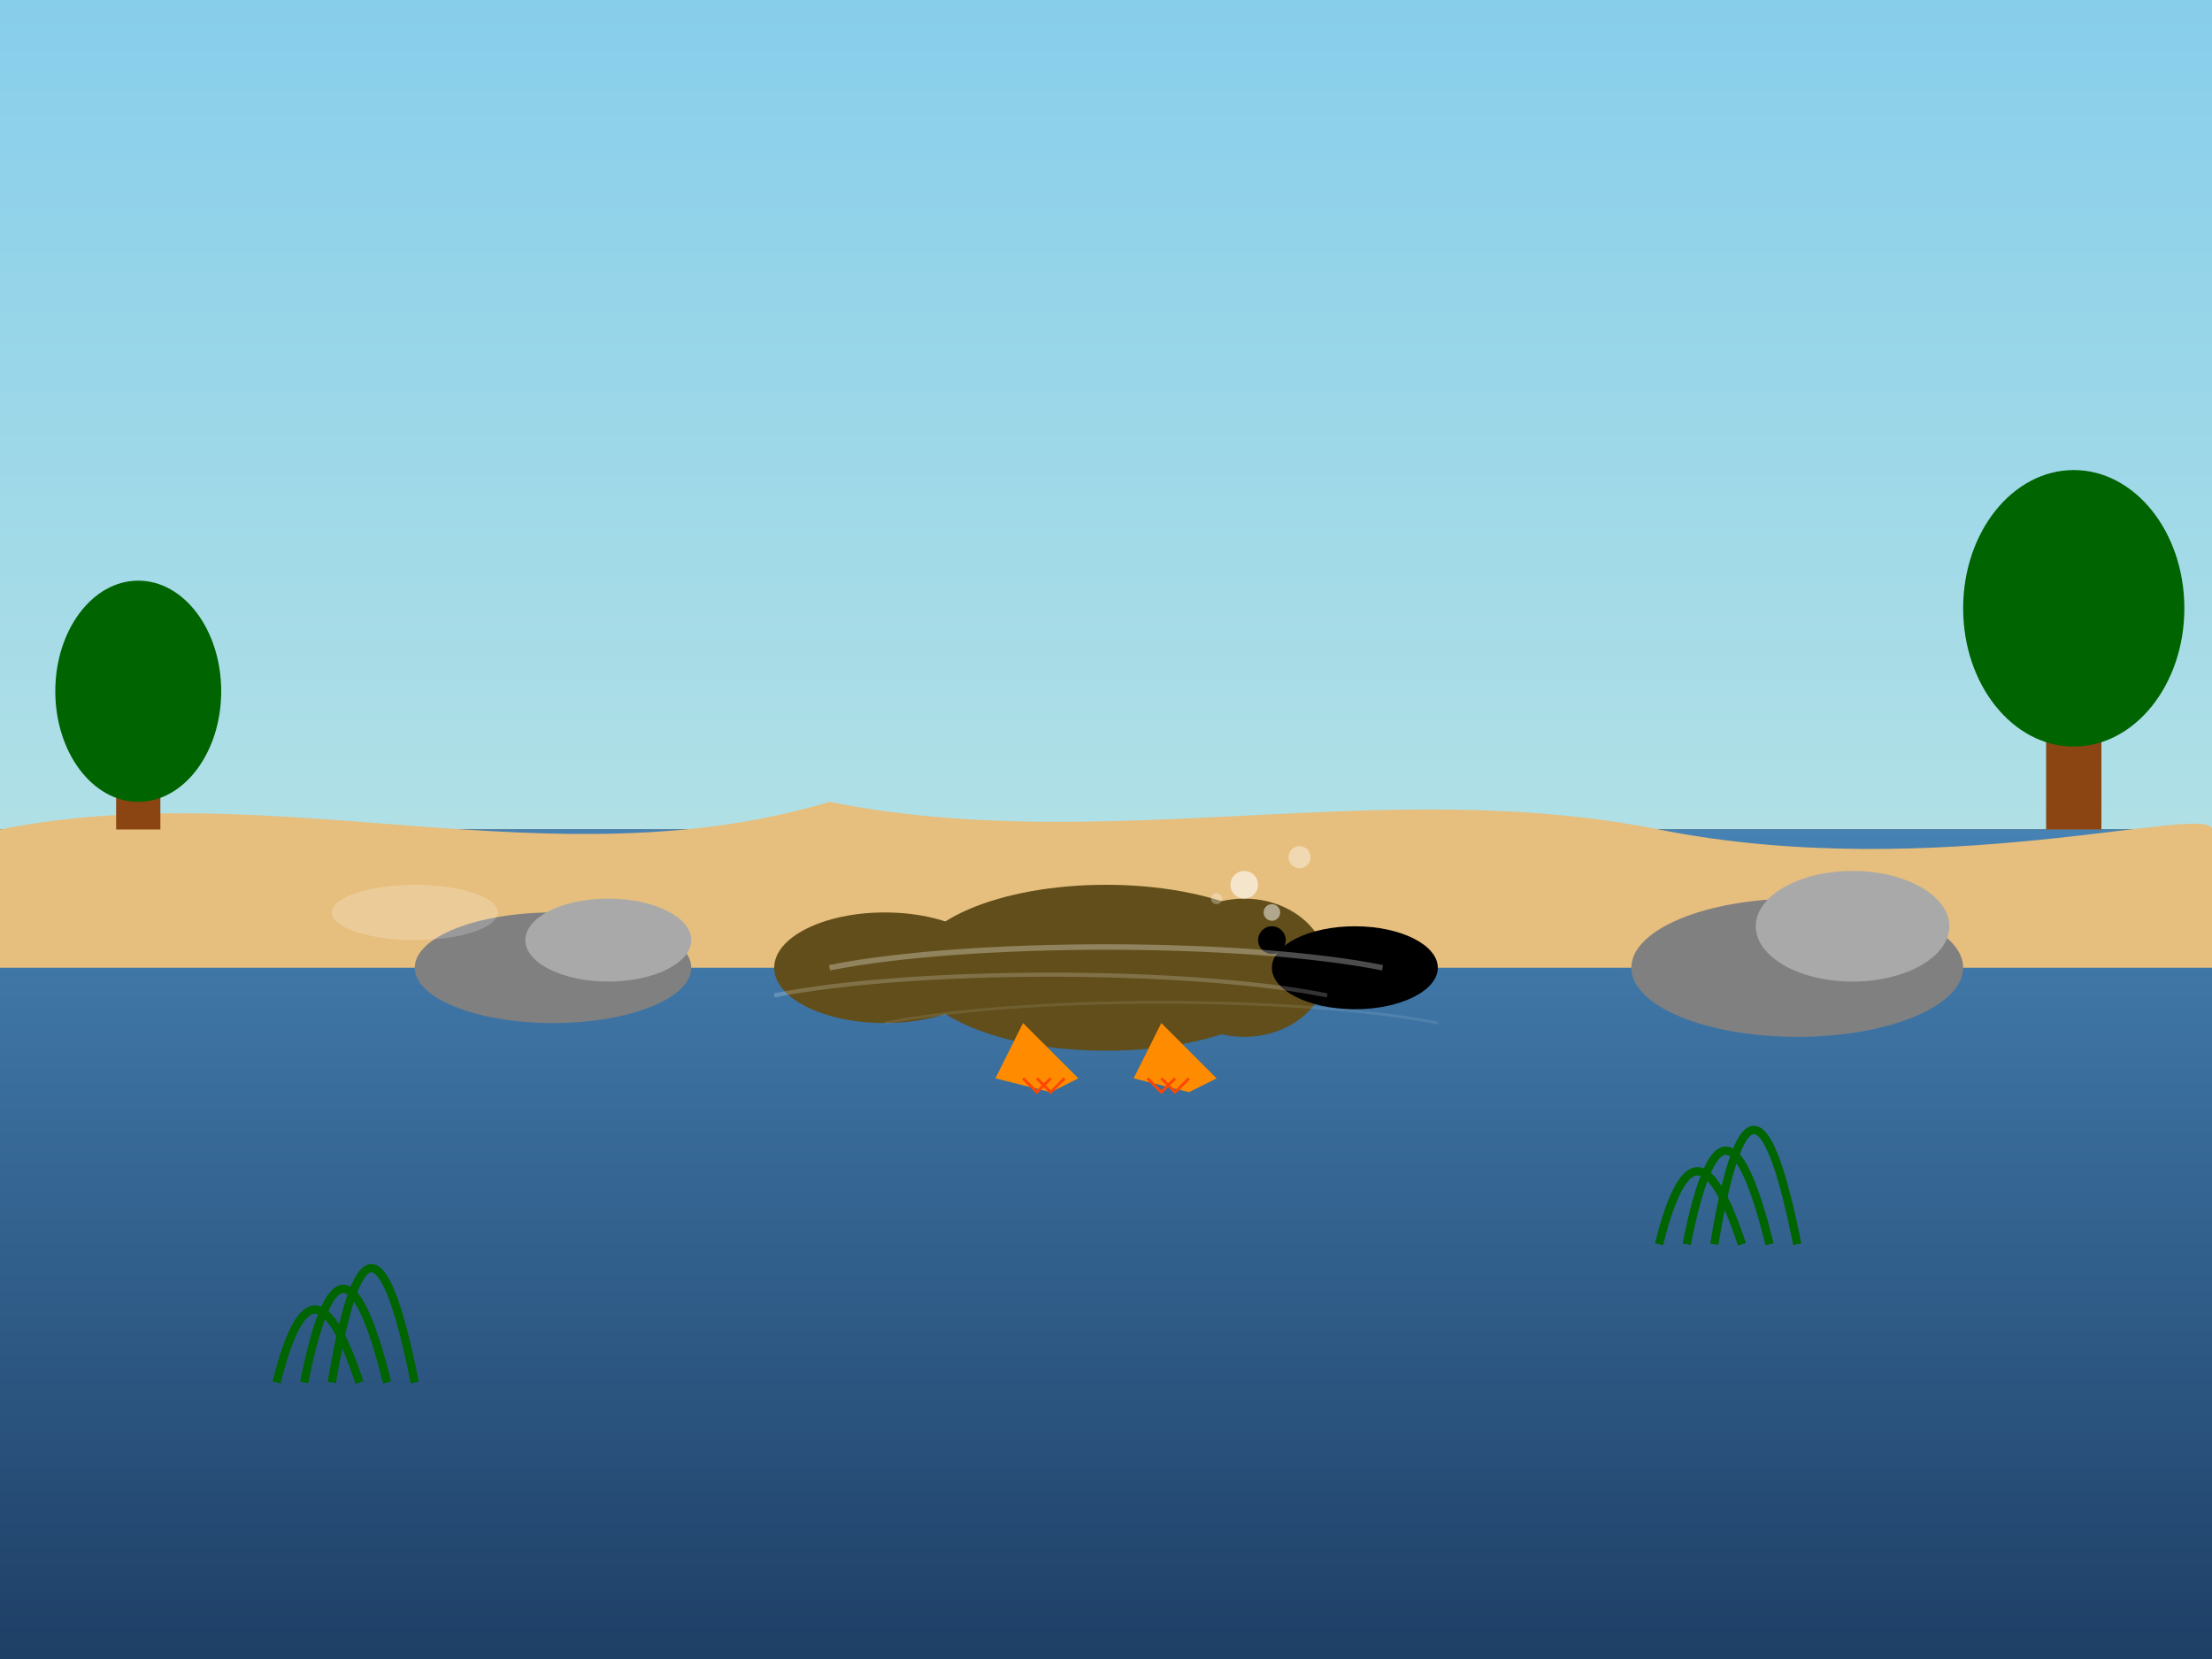 <svg xmlns="http://www.w3.org/2000/svg" viewBox="0 0 800 600" width="800" height="600">
  <rect x="0" y="0" width="800" height="600" fill="#333333" stroke="none"/>
  <!-- Background - Australian Creek -->
  <defs>
    <linearGradient id="waterGradient" x1="0%" y1="0%" x2="0%" y2="100%">
      <stop offset="0%" style="stop-color:#4682B4;stop-opacity:1" />
      <stop offset="100%" style="stop-color:#1E3F66;stop-opacity:1" />
    </linearGradient>
    <linearGradient id="skyGradient" x1="0%" y1="0%" x2="0%" y2="100%">
      <stop offset="0%" style="stop-color:#87CEEB;stop-opacity:1" />
      <stop offset="100%" style="stop-color:#B0E0E6;stop-opacity:1" />
    </linearGradient>
  </defs>
  
  <!-- Sky -->
  <rect width="800" height="300" fill="url(#skyGradient)"/>
  
  <!-- Water -->
  <rect width="800" height="300" y="300" fill="url(#waterGradient)"/>
  
  <!-- Shoreline -->
  <path d="M 0,300 C 100,280 200,320 300,290 C 400,310 500,280 600,300 C 700,320 800,290 800,300 L 800,350 L 0,350 Z" fill="#E6BE7E"/>
  
  <!-- Underwater Plants -->
  <g transform="translate(100, 500)">
    <path d="M 0,0 C 10,-40 20,-30 30,0" fill="none" stroke="#006400" stroke-width="3"/>
    <path d="M 10,0 C 20,-50 30,-40 40,0" fill="none" stroke="#006400" stroke-width="3"/>
    <path d="M 20,0 C 30,-60 40,-50 50,0" fill="none" stroke="#006400" stroke-width="3"/>
  </g>
  
  <g transform="translate(600, 450)">
    <path d="M 0,0 C 10,-40 20,-30 30,0" fill="none" stroke="#006400" stroke-width="3"/>
    <path d="M 10,0 C 20,-50 30,-40 40,0" fill="none" stroke="#006400" stroke-width="3"/>
    <path d="M 20,0 C 30,-60 40,-50 50,0" fill="none" stroke="#006400" stroke-width="3"/>
  </g>
  
  <!-- Rocks -->
  <ellipse cx="200" cy="350" rx="50" ry="20" fill="#808080"/>
  <ellipse cx="220" cy="340" rx="30" ry="15" fill="#A9A9A9"/>
  
  <ellipse cx="650" cy="350" rx="60" ry="25" fill="#808080"/>
  <ellipse cx="670" cy="335" rx="35" ry="20" fill="#A9A9A9"/>
  
  <!-- Platypus -->
  <g transform="translate(400, 350)">
    <!-- Body -->
    <ellipse cx="0" cy="0" rx="70" ry="30" fill="#614E1A"/>
    
    <!-- Tail -->
    <ellipse cx="-80" cy="0" rx="40" ry="20" fill="#614E1A"/>
    
    <!-- Head -->
    <ellipse cx="50" cy="0" rx="30" ry="25" fill="#614E1A"/>
    
    <!-- Bill/Duck Bill -->
    <ellipse cx="90" cy="0" rx="30" ry="15" fill="#000000"/>
    
    <!-- Eyes -->
    <circle cx="60" cy="-10" r="5" fill="#000000"/>
    
    <!-- Feet -->
    <path d="M -30,20 L -40,40 L -20,45 L -10,40 Z" fill="#FF8C00"/>
    <path d="M 20,20 L 10,40 L 30,45 L 40,40 Z" fill="#FF8C00"/>
    
    <!-- Webbed Feet Details -->
    <path d="M -30,40 L -25,45 L -20,40" fill="none" stroke="#FF4500" stroke-width="1"/>
    <path d="M -25,40 L -20,45 L -15,40" fill="none" stroke="#FF4500" stroke-width="1"/>
    
    <path d="M 20,40 L 25,45 L 30,40" fill="none" stroke="#FF4500" stroke-width="1"/>
    <path d="M 15,40 L 20,45 L 25,40" fill="none" stroke="#FF4500" stroke-width="1"/>
  </g>
  
  <!-- Water Ripples -->
  <path d="M 300,350 C 350,340 450,340 500,350" fill="none" stroke="#FFFFFF" stroke-width="2" stroke-opacity="0.3"/>
  <path d="M 280,360 C 330,350 430,350 480,360" fill="none" stroke="#FFFFFF" stroke-width="1.5" stroke-opacity="0.2"/>
  <path d="M 320,370 C 370,360 470,360 520,370" fill="none" stroke="#FFFFFF" stroke-width="1" stroke-opacity="0.1"/>
  
  <!-- Bubbles -->
  <circle cx="450" cy="320" r="5" fill="#FFFFFF" fill-opacity="0.6"/>
  <circle cx="460" cy="330" r="3" fill="#FFFFFF" fill-opacity="0.5"/>
  <circle cx="470" cy="310" r="4" fill="#FFFFFF" fill-opacity="0.4"/>
  <circle cx="440" cy="325" r="2" fill="#FFFFFF" fill-opacity="0.3"/>
  
  <!-- Sun Reflection on Water -->
  <ellipse cx="150" cy="330" rx="30" ry="10" fill="#FFFFFF" fill-opacity="0.2"/>
  
  <!-- Trees on Shoreline -->
  <g transform="translate(750, 250)">
    <rect x="-10" y="0" width="20" height="50" fill="#8B4513"/>
    <ellipse cx="0" cy="-30" rx="40" ry="50" fill="#006400"/>
  </g>
  
  <g transform="translate(50, 270)">
    <rect x="-8" y="0" width="16" height="30" fill="#8B4513"/>
    <ellipse cx="0" cy="-20" rx="30" ry="40" fill="#006400"/>
  </g>
</svg>